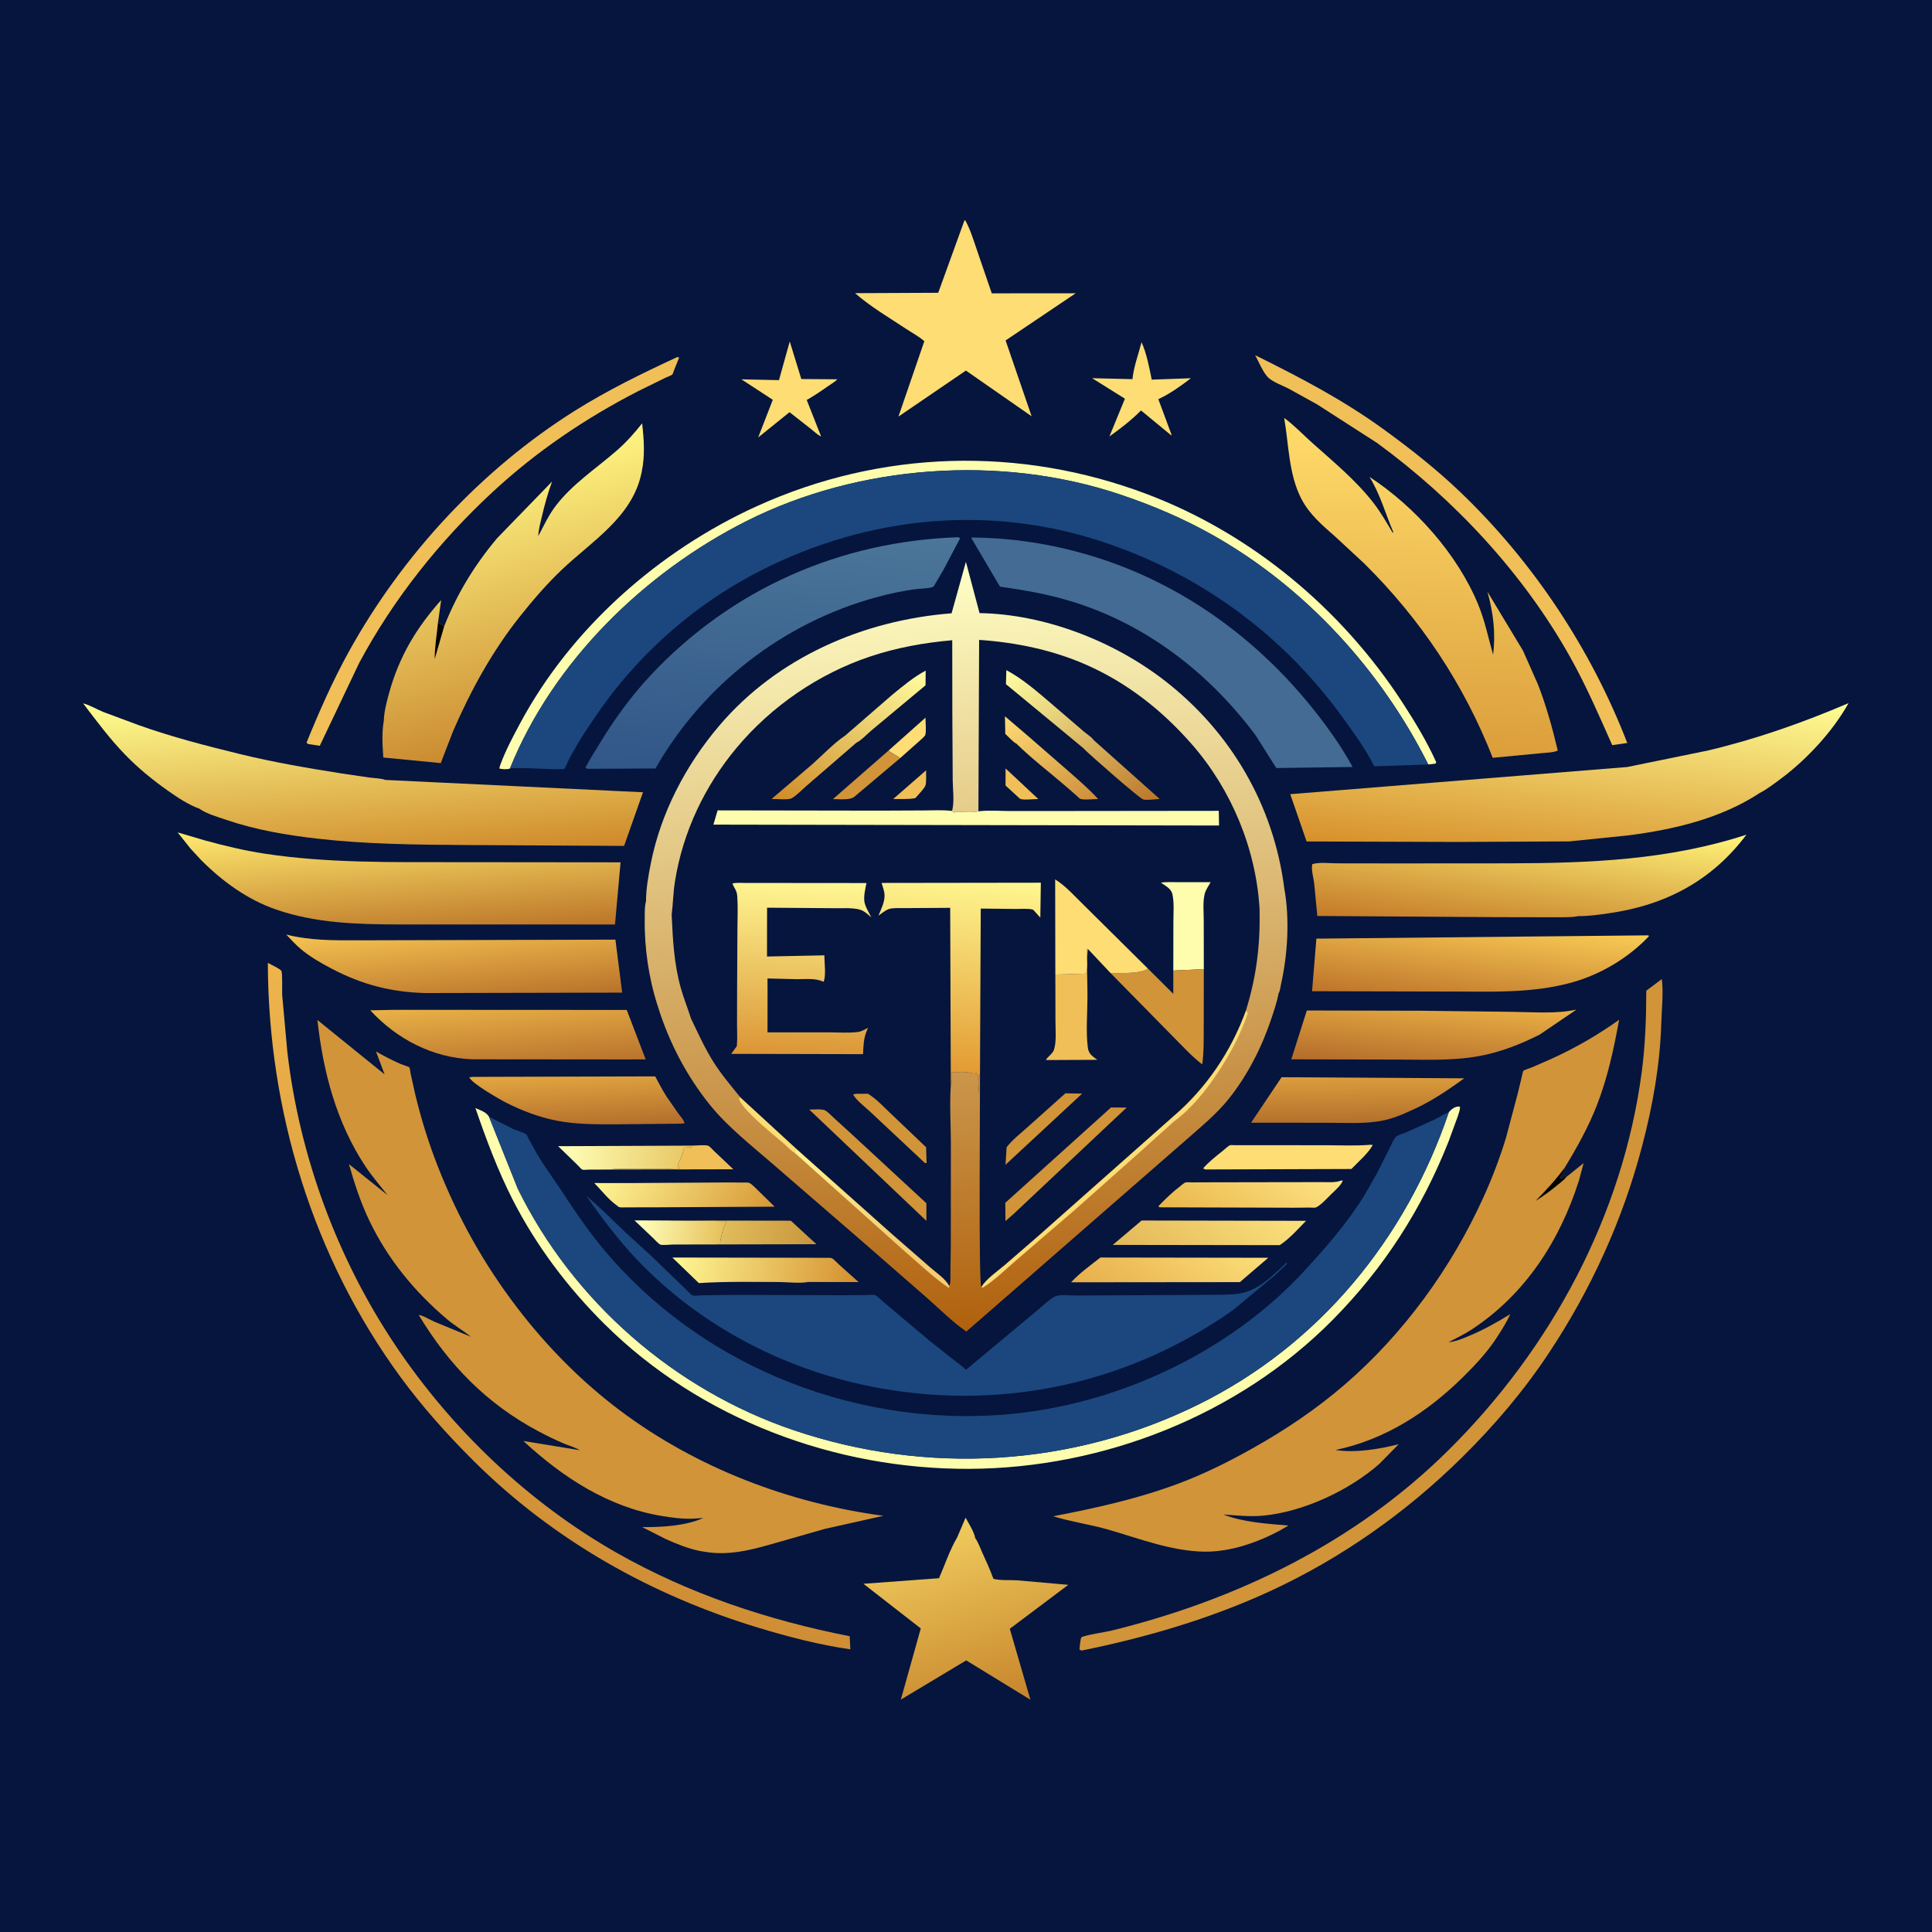 <svg version="1.1" xmlns="http://www.w3.org/2000/svg" style="display: block;" viewBox="0 0 2048 2048" width="1024" height="1024">
<defs>
	<linearGradient id="Gradient1" gradientUnits="userSpaceOnUse" x1="766.777" y1="1309.23" x2="678.46" y2="1300.4">
		<stop class="stop0" offset="0" stop-opacity="1" stop-color="rgb(230,192,89)"/>
		<stop class="stop1" offset="1" stop-opacity="1" stop-color="rgb(255,255,186)"/>
	</linearGradient>
	<linearGradient id="Gradient2" gradientUnits="userSpaceOnUse" x1="858.32" y1="1319.88" x2="766.543" y2="1298.22">
		<stop class="stop0" offset="0" stop-opacity="1" stop-color="rgb(202,151,63)"/>
		<stop class="stop1" offset="1" stop-opacity="1" stop-color="rgb(225,189,91)"/>
	</linearGradient>
	<linearGradient id="Gradient3" gradientUnits="userSpaceOnUse" x1="721.769" y1="1233.12" x2="597.019" y2="1216.86">
		<stop class="stop0" offset="0" stop-opacity="1" stop-color="rgb(233,202,103)"/>
		<stop class="stop1" offset="1" stop-opacity="1" stop-color="rgb(255,255,184)"/>
	</linearGradient>
	<linearGradient id="Gradient4" gradientUnits="userSpaceOnUse" x1="804.113" y1="1307.05" x2="645.471" y2="1225.76">
		<stop class="stop0" offset="0" stop-opacity="1" stop-color="rgb(216,152,54)"/>
		<stop class="stop1" offset="1" stop-opacity="1" stop-color="rgb(255,246,149)"/>
	</linearGradient>
	<linearGradient id="Gradient5" gradientUnits="userSpaceOnUse" x1="906.569" y1="1365.23" x2="715.127" y2="1327.31">
		<stop class="stop0" offset="0" stop-opacity="1" stop-color="rgb(213,144,48)"/>
		<stop class="stop1" offset="1" stop-opacity="1" stop-color="rgb(255,248,148)"/>
	</linearGradient>
	<linearGradient id="Gradient6" gradientUnits="userSpaceOnUse" x1="1290.85" y1="1316.23" x2="1357.92" y2="1215.62">
		<stop class="stop0" offset="0" stop-opacity="1" stop-color="rgb(233,184,77)"/>
		<stop class="stop1" offset="1" stop-opacity="1" stop-color="rgb(254,226,130)"/>
	</linearGradient>
	<linearGradient id="Gradient7" gradientUnits="userSpaceOnUse" x1="1236.77" y1="1360.38" x2="1326.31" y2="1253.52">
		<stop class="stop0" offset="0" stop-opacity="1" stop-color="rgb(228,185,90)"/>
		<stop class="stop1" offset="1" stop-opacity="1" stop-color="rgb(250,224,124)"/>
	</linearGradient>
	<linearGradient id="Gradient8" gradientUnits="userSpaceOnUse" x1="1202.95" y1="1399.45" x2="1275.05" y2="1292.55">
		<stop class="stop0" offset="0" stop-opacity="1" stop-color="rgb(231,175,76)"/>
		<stop class="stop1" offset="1" stop-opacity="1" stop-color="rgb(251,221,120)"/>
	</linearGradient>
	<linearGradient id="Gradient9" gradientUnits="userSpaceOnUse" x1="1437.64" y1="1188" x2="1437.34" y2="1142.48">
		<stop class="stop0" offset="0" stop-opacity="1" stop-color="rgb(181,114,45)"/>
		<stop class="stop1" offset="1" stop-opacity="1" stop-color="rgb(218,156,60)"/>
	</linearGradient>
	<linearGradient id="Gradient10" gradientUnits="userSpaceOnUse" x1="613.493" y1="1194.65" x2="610.512" y2="1137.45">
		<stop class="stop0" offset="0" stop-opacity="1" stop-color="rgb(180,111,44)"/>
		<stop class="stop1" offset="1" stop-opacity="1" stop-color="rgb(226,166,64)"/>
	</linearGradient>
	<linearGradient id="Gradient11" gradientUnits="userSpaceOnUse" x1="1512.88" y1="1133.93" x2="1520.12" y2="1060.07">
		<stop class="stop0" offset="0" stop-opacity="1" stop-color="rgb(182,110,44)"/>
		<stop class="stop1" offset="1" stop-opacity="1" stop-color="rgb(232,174,67)"/>
	</linearGradient>
	<linearGradient id="Gradient12" gradientUnits="userSpaceOnUse" x1="541.462" y1="1131.61" x2="535.538" y2="1060.39">
		<stop class="stop0" offset="0" stop-opacity="1" stop-color="rgb(187,117,46)"/>
		<stop class="stop1" offset="1" stop-opacity="1" stop-color="rgb(232,177,70)"/>
	</linearGradient>
	<linearGradient id="Gradient13" gradientUnits="userSpaceOnUse" x1="515.872" y1="1636.24" x2="666.245" y2="1138.99">
		<stop class="stop0" offset="0" stop-opacity="1" stop-color="rgb(207,142,53)"/>
		<stop class="stop1" offset="1" stop-opacity="1" stop-color="rgb(238,180,76)"/>
	</linearGradient>
	<linearGradient id="Gradient14" gradientUnits="userSpaceOnUse" x1="1061.33" y1="1808.8" x2="1004.06" y2="1615.61">
		<stop class="stop0" offset="0" stop-opacity="1" stop-color="rgb(199,133,44)"/>
		<stop class="stop1" offset="1" stop-opacity="1" stop-color="rgb(240,204,94)"/>
	</linearGradient>
	<linearGradient id="Gradient15" gradientUnits="userSpaceOnUse" x1="487.661" y1="1065.42" x2="479.702" y2="978.545">
		<stop class="stop0" offset="0" stop-opacity="1" stop-color="rgb(187,116,43)"/>
		<stop class="stop1" offset="1" stop-opacity="1" stop-color="rgb(243,193,80)"/>
	</linearGradient>
	<linearGradient id="Gradient16" gradientUnits="userSpaceOnUse" x1="1560.18" y1="1069.15" x2="1572.4" y2="972.544">
		<stop class="stop0" offset="0" stop-opacity="1" stop-color="rgb(191,118,43)"/>
		<stop class="stop1" offset="1" stop-opacity="1" stop-color="rgb(248,201,84)"/>
	</linearGradient>
	<linearGradient id="Gradient17" gradientUnits="userSpaceOnUse" x1="1606.58" y1="997.938" x2="1625.47" y2="856.202">
		<stop class="stop0" offset="0" stop-opacity="1" stop-color="rgb(197,122,39)"/>
		<stop class="stop1" offset="1" stop-opacity="1" stop-color="rgb(255,245,121)"/>
	</linearGradient>
	<linearGradient id="Gradient18" gradientUnits="userSpaceOnUse" x1="806.358" y1="828.479" x2="830.81" y2="554.643">
		<stop class="stop0" offset="0" stop-opacity="1" stop-color="rgb(49,86,136)"/>
		<stop class="stop1" offset="1" stop-opacity="1" stop-color="rgb(75,118,153)"/>
	</linearGradient>
	<linearGradient id="Gradient19" gradientUnits="userSpaceOnUse" x1="430.227" y1="995.466" x2="420.502" y2="865.656">
		<stop class="stop0" offset="0" stop-opacity="1" stop-color="rgb(189,118,40)"/>
		<stop class="stop1" offset="1" stop-opacity="1" stop-color="rgb(255,234,111)"/>
	</linearGradient>
	<linearGradient id="Gradient20" gradientUnits="userSpaceOnUse" x1="1500.3" y1="798.31" x2="1511.41" y2="452.737">
		<stop class="stop0" offset="0" stop-opacity="1" stop-color="rgb(219,158,59)"/>
		<stop class="stop1" offset="1" stop-opacity="1" stop-color="rgb(255,219,106)"/>
	</linearGradient>
	<linearGradient id="Gradient21" gradientUnits="userSpaceOnUse" x1="584.551" y1="775.064" x2="507.481" y2="497.651">
		<stop class="stop0" offset="0" stop-opacity="1" stop-color="rgb(203,139,49)"/>
		<stop class="stop1" offset="1" stop-opacity="1" stop-color="rgb(255,245,130)"/>
	</linearGradient>
	<linearGradient id="Gradient22" gradientUnits="userSpaceOnUse" x1="1648.26" y1="920.801" x2="1671.7" y2="713.704">
		<stop class="stop0" offset="0" stop-opacity="1" stop-color="rgb(215,144,43)"/>
		<stop class="stop1" offset="1" stop-opacity="1" stop-color="rgb(255,253,149)"/>
	</linearGradient>
	<linearGradient id="Gradient23" gradientUnits="userSpaceOnUse" x1="394.723" y1="916.974" x2="379.474" y2="724.113">
		<stop class="stop0" offset="0" stop-opacity="1" stop-color="rgb(207,137,42)"/>
		<stop class="stop1" offset="1" stop-opacity="1" stop-color="rgb(255,255,145)"/>
	</linearGradient>
	<linearGradient id="Gradient24" gradientUnits="userSpaceOnUse" x1="1053.63" y1="1407.98" x2="996.666" y2="598.854">
		<stop class="stop0" offset="0" stop-opacity="1" stop-color="rgb(176,97,13)"/>
		<stop class="stop1" offset="1" stop-opacity="1" stop-color="rgb(255,255,198)"/>
	</linearGradient>
	<linearGradient id="Gradient25" gradientUnits="userSpaceOnUse" x1="919.288" y1="1265.78" x2="890.712" y2="1284.22">
		<stop class="stop0" offset="0" stop-opacity="1" stop-color="rgb(243,205,115)"/>
		<stop class="stop1" offset="1" stop-opacity="1" stop-color="rgb(255,239,141)"/>
	</linearGradient>
	<linearGradient id="Gradient26" gradientUnits="userSpaceOnUse" x1="1141.15" y1="858.137" x2="1079.46" y2="752.166">
		<stop class="stop0" offset="0" stop-opacity="1" stop-color="rgb(205,143,60)"/>
		<stop class="stop1" offset="1" stop-opacity="1" stop-color="rgb(255,219,115)"/>
	</linearGradient>
	<linearGradient id="Gradient27" gradientUnits="userSpaceOnUse" x1="853.285" y1="865.845" x2="952.219" y2="694.92">
		<stop class="stop0" offset="0" stop-opacity="1" stop-color="rgb(208,139,40)"/>
		<stop class="stop1" offset="1" stop-opacity="1" stop-color="rgb(255,254,161)"/>
	</linearGradient>
	<linearGradient id="Gradient28" gradientUnits="userSpaceOnUse" x1="1202.01" y1="863.549" x2="1085.68" y2="697.885">
		<stop class="stop0" offset="0" stop-opacity="1" stop-color="rgb(187,119,41)"/>
		<stop class="stop1" offset="1" stop-opacity="1" stop-color="rgb(255,255,165)"/>
	</linearGradient>
	<linearGradient id="Gradient29" gradientUnits="userSpaceOnUse" x1="1004.58" y1="1135.66" x2="1020.53" y2="930.81">
		<stop class="stop0" offset="0" stop-opacity="1" stop-color="rgb(227,155,51)"/>
		<stop class="stop1" offset="1" stop-opacity="1" stop-color="rgb(255,246,143)"/>
	</linearGradient>
	<linearGradient id="Gradient30" gradientUnits="userSpaceOnUse" x1="842.945" y1="1117.57" x2="850.289" y2="934.524">
		<stop class="stop0" offset="0" stop-opacity="1" stop-color="rgb(220,150,54)"/>
		<stop class="stop1" offset="1" stop-opacity="1" stop-color="rgb(255,247,147)"/>
	</linearGradient>
</defs>
<path transform="translate(0,0)" fill="rgb(5,21,61)" d="M -0 -0 L 2048 0 L 2048 2048 L -0 2048 L -0 -0 z"/>
<path transform="translate(0,0)" fill="rgb(240,191,88)" d="M 732.996 1214.42 C 737.113 1214.46 747.533 1213.26 750.92 1214.61 C 752.366 1215.18 755.563 1218.85 756.85 1220.03 L 777.362 1239.49 L 646.48 1239.77 C 653.315 1238.58 661.282 1239.04 668.252 1238.97 C 685.891 1238.78 704.117 1239.7 721.669 1238.25 L 719.5 1238 L 718.589 1234.63 C 720.313 1230.68 722.401 1226.44 723.679 1222.35 C 724.331 1220.26 724.32 1218.48 725.512 1216.52 L 733.503 1215.94 L 732.996 1214.42 z"/>
<path transform="translate(0,0)" fill="url(#Gradient1)" d="M 763.348 1319.15 L 713.567 1319.25 C 710.623 1319.27 702.235 1320.24 699.967 1319.34 C 698.129 1318.62 693.995 1314 692.431 1312.52 L 672.59 1293.65 L 710.597 1293.8 L 711.843 1293.9 L 770.266 1294.47 C 768.351 1298.65 766.465 1302.51 765.448 1307 C 764.528 1311.07 763.279 1314.93 763.348 1319.15 z"/>
<path transform="translate(0,0)" fill="url(#Gradient2)" d="M 710.597 1293.8 L 838.302 1293.99 L 865.435 1318.92 L 763.348 1319.15 C 763.279 1314.93 764.528 1311.07 765.448 1307 C 766.465 1302.51 768.351 1298.65 770.266 1294.47 L 711.843 1293.9 L 710.597 1293.8 z"/>
<path transform="translate(0,0)" fill="url(#Gradient3)" d="M 646.48 1239.77 L 623.79 1239.86 C 622.373 1239.86 618.686 1240.33 617.437 1239.88 C 616.132 1239.42 612.962 1235.68 611.776 1234.53 L 591.656 1215.01 L 732.996 1214.42 L 733.503 1215.94 L 725.512 1216.52 C 724.32 1218.48 724.331 1220.26 723.679 1222.35 C 722.401 1226.44 720.313 1230.68 718.589 1234.63 L 719.5 1238 L 721.669 1238.25 C 704.117 1239.7 685.891 1238.78 668.252 1238.97 C 661.282 1239.04 653.315 1238.58 646.48 1239.77 z"/>
<path transform="translate(0,0)" fill="rgb(253,221,116)" d="M 1210.09 362.736 C 1215.56 374.909 1218.22 389.378 1220.87 402.433 L 1262.42 400.938 C 1252.26 408.789 1240.59 417.057 1229.02 422.619 L 1227.89 423.145 L 1242.04 461.258 L 1241.35 461.329 L 1209.51 435.103 C 1199.51 445.265 1187.65 454.405 1176.03 462.667 L 1192.45 422.629 L 1157.68 400.895 L 1200.45 401.931 C 1201.74 388.879 1206.8 375.462 1210.09 362.736 z"/>
<path transform="translate(0,0)" fill="rgb(253,221,116)" d="M 837.159 361.969 L 849.429 401.8 L 887.584 402.067 C 885.059 404.891 880.911 407.123 877.797 409.314 C 870.347 414.555 863.121 419.498 855.173 423.988 L 870.396 462.658 C 866.867 461.225 862.847 457.233 859.75 454.824 L 836.941 436.931 L 803.706 463.718 L 819.182 423.797 L 785.932 402.116 L 825.741 402.966 L 837.159 361.969 z"/>
<path transform="translate(0,0)" fill="rgb(253,221,116)" d="M 1452.58 1213.5 L 1455.22 1213.69 C 1450.64 1222.33 1439.42 1232.03 1432.52 1239.19 L 1277.5 1239.68 L 1275.37 1238.5 C 1281.25 1231.73 1288.83 1225.8 1295.85 1220.21 C 1298.03 1218.48 1301.44 1215.07 1303.91 1213.97 C 1304.55 1213.69 1307.9 1213.97 1308.64 1213.96 L 1325.77 1213.94 L 1406.09 1213.99 C 1421.03 1214.01 1436.42 1214.76 1451.3 1213.61 L 1452.58 1213.5 z"/>
<path transform="translate(0,0)" fill="url(#Gradient4)" d="M 665.629 1254.11 L 770.637 1253.45 L 788.157 1253.57 C 789.643 1253.59 793.167 1253.32 794.364 1253.97 C 797.979 1255.93 802.091 1260.57 805.151 1263.49 L 821.163 1279.13 L 690.706 1279.83 L 664.82 1279.84 C 662.634 1279.83 657.938 1280.23 656.069 1279.49 C 655.286 1279.17 654.724 1278.47 654.052 1277.96 C 645.543 1272.22 637.245 1261.47 629.974 1254.05 L 665.629 1254.11 z"/>
<path transform="translate(0,0)" fill="url(#Gradient5)" d="M 856.698 1358.95 C 847.482 1360.68 834.807 1359.02 825.277 1358.99 C 797.173 1358.92 768.876 1358.29 740.821 1360.15 L 712.736 1333.04 L 857.393 1333.28 L 875.369 1333.36 C 877.139 1333.37 880.301 1333.09 881.852 1333.82 C 884.03 1334.85 887.218 1338.56 889.114 1340.23 L 910.13 1359.04 L 856.698 1358.95 z"/>
<path transform="translate(0,0)" fill="url(#Gradient6)" d="M 1421.35 1251.5 L 1423.4 1251.35 C 1422.44 1255.72 1414.38 1262.74 1411.05 1266 C 1407.16 1269.81 1399.72 1278 1394.84 1279.98 C 1393.78 1280.41 1389.84 1280.05 1388.54 1280.06 L 1371.95 1280.23 L 1231.5 1279.81 L 1228.64 1279.65 L 1228.11 1278.5 C 1235.39 1270.86 1242.81 1263.73 1251.22 1257.3 C 1252.46 1256.36 1255.24 1253.83 1256.56 1253.48 C 1258.37 1253 1261.84 1253.39 1263.8 1253.36 L 1283.85 1253.29 L 1369.44 1253.14 L 1403.07 1253.11 C 1409.04 1253.08 1415.76 1253.78 1421.35 1251.5 z"/>
<path transform="translate(0,0)" fill="url(#Gradient7)" d="M 1210.17 1293.79 L 1384.48 1294.13 C 1375.79 1302.95 1366.95 1313.15 1356.55 1319.92 L 1179.58 1319.65 L 1210.17 1293.79 z"/>
<path transform="translate(0,0)" fill="url(#Gradient8)" d="M 1166.47 1333.02 L 1344.41 1333.29 L 1314.31 1359.11 L 1135.4 1359.29 C 1144.34 1349.56 1156.12 1341.23 1166.47 1333.02 z"/>
<path transform="translate(0,0)" fill="url(#Gradient9)" d="M 1358.53 1141.89 L 1552.16 1143.07 C 1536.91 1154.08 1521.73 1164.46 1504.88 1172.95 C 1493.01 1178.61 1480.13 1184.73 1467.21 1187.56 C 1447.96 1191.78 1426.09 1190.1 1406.43 1190.17 L 1326.16 1190.14 L 1358.53 1141.89 z"/>
<path transform="translate(0,0)" fill="rgb(240,191,88)" d="M 717.936 378.5 L 719.924 379.047 L 714.368 392.814 C 714.06 393.595 713.301 396.299 712.764 396.884 C 711.685 398.059 706.974 399.677 705.397 400.439 L 676.781 414.49 C 620.544 443.337 568.594 478.563 522.174 521.559 C 465.855 573.723 417.103 634.941 380.786 702.668 L 338.957 790.607 L 329.5 789.092 L 326.151 788.607 L 325.024 787 C 338.46 754.075 352.856 721.296 370.119 690.179 C 426.779 588.051 510.336 497.662 609.315 435.447 C 644.205 413.516 680.629 395.826 717.936 378.5 z"/>
<path transform="translate(0,0)" fill="url(#Gradient10)" d="M 501.412 1141.54 L 694.528 1141.01 C 698.4 1148.25 702.225 1155.56 706.631 1162.5 L 719.443 1180.9 C 721.662 1183.9 724.812 1187.02 725.701 1190.67 L 721.25 1191.16 L 653.901 1191.82 C 632.362 1191.85 610.717 1192.08 589.489 1187.85 C 571.487 1184.26 553.279 1177.36 536.938 1169.1 C 529.489 1165.33 499.563 1148.17 497.5 1141.95 L 501.412 1141.54 z"/>
<path transform="translate(0,0)" fill="rgb(240,191,88)" d="M 1459.81 469.588 L 1396.29 428.73 L 1366.05 412.003 C 1359.8 408.769 1349.56 405.109 1344.53 400.38 C 1338.99 395.163 1334.32 383.38 1330.55 376.541 C 1378.53 400.273 1423.85 423.95 1467.31 455.526 C 1495.52 476.064 1522.79 497.526 1548.03 521.675 C 1625.14 595.441 1686.58 688.11 1724.98 787.597 L 1709.02 789.877 C 1695.06 758.408 1681.38 726.836 1664.55 696.75 C 1614.79 607.786 1541.78 529.552 1459.81 469.588 z"/>
<path transform="translate(0,0)" fill="rgb(254,253,174)" d="M 540.534 814.665 C 537.454 815.825 532.545 815.435 529.368 814.693 C 529.583 813.217 529.925 811.912 530.438 810.508 C 535.887 795.621 543.727 780.971 551.207 767 C 605.362 665.843 698.484 583.688 802.474 536.5 C 933.93 476.848 1081.15 472.786 1215.97 523.848 C 1326.94 565.878 1422.26 645.587 1486.74 744.846 C 1499.92 765.136 1512.53 785.949 1522.5 808.022 L 1521.65 809.5 L 1514.03 810.38 C 1463.93 710.5 1384.4 623.387 1287 568.009 C 1255.18 549.919 1221.69 535.697 1187 524.066 C 1060.38 481.608 910.185 492.421 791.098 552.485 C 682.985 607.014 586.237 701.468 540.534 814.665 z"/>
<path transform="translate(0,0)" fill="url(#Gradient11)" d="M 1385.3 1071.17 L 1505.99 1071.42 L 1603.4 1072.6 C 1625.73 1072.82 1649.34 1074.99 1671.18 1070.19 L 1632.26 1096.64 C 1611.55 1107.19 1589.49 1115.74 1566.5 1119.75 C 1538.16 1124.7 1508.55 1123.22 1479.88 1123.18 L 1368.8 1122.96 L 1385.3 1071.17 z"/>
<path transform="translate(0,0)" fill="url(#Gradient12)" d="M 418.559 1070.46 L 664.378 1070.59 L 684.446 1122.99 L 662.25 1123.06 L 500.357 1122.91 C 458.608 1121.32 420.496 1101.43 392.49 1070.98 L 418.559 1070.46 z"/>
<path transform="translate(0,0)" fill="rgb(254,253,174)" d="M 1535.77 1179.1 L 1536.39 1178.36 C 1538.63 1175.8 1541.52 1173.58 1545 1173.06 C 1546.37 1172.86 1546.53 1172.96 1547.7 1173.17 C 1547.72 1176.78 1546.28 1180.3 1545.2 1183.7 L 1535.5 1210.13 C 1507.08 1281.84 1466.94 1344.33 1412.66 1399.16 C 1312.5 1500.35 1169.58 1556.34 1027.81 1557.04 C 885.308 1557.74 742.363 1504.43 640.747 1403.52 C 601.856 1364.9 568.579 1320.82 543.588 1271.96 C 527.679 1240.85 515.309 1207.53 503.942 1174.56 C 509.152 1176.91 515.513 1178.79 518.413 1183.88 L 548.729 1259.76 C 607.38 1379.54 715.05 1473.3 841.317 1516.05 C 982.591 1563.88 1136.86 1554.89 1270.72 1488.65 C 1398.34 1425.49 1490.37 1313.19 1535.77 1179.1 z"/>
<path transform="translate(0,0)" fill="url(#Gradient13)" d="M 283.923 1020.66 C 287.421 1022.72 295.836 1026.29 298.228 1029.09 C 299.555 1030.65 298.967 1051.27 299.112 1054.5 L 304.612 1115.37 C 317.527 1225.64 357.315 1333.77 419.084 1426.05 C 478.896 1515.4 560.509 1593.16 654.19 1646.31 C 730.822 1689.79 814.518 1717.53 900.727 1734.48 L 901.385 1748.37 C 868.773 1743.67 836.295 1735.26 804.795 1725.74 C 690.69 1691.26 586.743 1632.85 502.015 1548.58 C 474.303 1521.01 447.68 1491.3 424.569 1459.74 C 331.57 1332.73 284.349 1177.54 283.923 1020.66 z"/>
<path transform="translate(0,0)" fill="rgb(209,148,57)" d="M 1761.59 1037.83 C 1763.41 1052.39 1761.5 1069.26 1761.06 1084 C 1759.73 1128.49 1751.98 1172.07 1740.68 1215.05 C 1720.05 1293.57 1686.63 1366.75 1641.82 1434.34 C 1615.28 1474.38 1584.24 1510.87 1550.11 1544.6 C 1490.7 1603.3 1421.74 1651.99 1345.77 1686.95 C 1282.48 1716.08 1214.66 1735.87 1146.5 1749.68 L 1144.24 1748.5 C 1144.61 1746.17 1145.17 1737.24 1146.27 1735.79 C 1147.88 1733.66 1172.77 1729.85 1177.38 1728.72 C 1311.3 1695.97 1437.18 1634.77 1535.69 1537 C 1644.19 1429.32 1720.24 1288.6 1740.35 1136.09 C 1744.09 1107.69 1745.06 1078.8 1745.16 1050.19 L 1761.59 1037.83 z"/>
<path transform="translate(0,0)" fill="url(#Gradient14)" d="M 1014.61 1629.77 L 1023.59 1608.77 C 1026.67 1614.71 1032.72 1623.85 1033.71 1630.3 C 1036.81 1634.56 1038.83 1640.45 1041.03 1645.3 C 1045.27 1654.64 1049.57 1663.97 1053.07 1673.62 C 1060.5 1675.57 1070.51 1674.7 1078.31 1675.22 L 1132.44 1679.99 L 1070.43 1726.59 L 1092.27 1801.77 L 1024.25 1760.09 L 954.928 1801.68 L 976.061 1726.23 L 915.287 1678.88 L 995.397 1672.98 C 1001.57 1658.86 1006.8 1642.99 1014.61 1629.77 z"/>
<path transform="translate(0,0)" fill="rgb(253,221,116)" d="M 1022.41 233.5 L 1023.33 233.759 C 1029.02 244.007 1032.49 256.275 1036.35 267.316 L 1051.33 310.958 L 1140.28 310.882 L 1065.98 360.882 L 1093.57 441.278 L 1023.9 392.823 L 952.383 441.596 L 979.832 361.664 C 974.374 356.832 967.109 352.98 961 348.933 C 942.948 336.973 922.624 325.065 906.433 310.768 L 994.551 310.37 L 1022.41 233.5 z"/>
<path transform="translate(0,0)" fill="url(#Gradient15)" d="M 303.438 990.651 C 328.408 997.026 353.645 996.851 379.206 996.771 L 444.179 996.601 L 652.364 996.06 L 659.518 1052.23 L 450.938 1052.68 C 414.681 1051.76 383.99 1043.8 351.75 1026.92 C 340.359 1020.96 328.501 1014.18 318.65 1005.86 C 313.223 1001.28 308.334 995.793 303.438 990.651 z"/>
<path transform="translate(0,0)" fill="url(#Gradient16)" d="M 1747.4 991.5 L 1747.9 992.532 L 1743.58 996.859 C 1722.59 1017.42 1695.82 1032.96 1667.58 1041.08 C 1623.05 1053.88 1575.37 1050.83 1529.48 1051.07 L 1390.83 1050.75 L 1395.43 994.996 L 1747.4 991.5 z"/>
<path transform="translate(0,0)" fill="url(#Gradient17)" d="M 1391.05 916.042 C 1398.46 913.688 1409.98 915.169 1417.84 915.178 L 1477.97 915.261 L 1599.75 915.176 C 1685.43 914.956 1769.02 911.672 1851.27 884.808 C 1814.79 933.53 1765.7 959.409 1706 968.04 C 1695.29 969.588 1684 971.31 1673.16 971.074 C 1665.72 972.779 1656.91 972.19 1649.28 972.353 L 1587.25 972.232 L 1396.4 970.975 L 1393.12 936.547 C 1392.36 930.416 1389.77 921.919 1391.05 916.042 z"/>
<path transform="translate(0,0)" fill="url(#Gradient18)" d="M 1015.92 569.5 L 1017.83 570.5 L 999.617 604.918 L 992.182 617.464 C 991.633 618.352 990.259 621.225 989.471 621.802 C 986.765 623.784 976.271 623.878 972.474 624.334 C 957.45 626.139 942.771 629.328 928.188 633.334 C 829.957 660.319 745.224 726.25 694.808 814.642 L 622.5 814.967 C 621.797 814.654 621.161 814.21 620.5 813.815 C 624.83 805.247 630.258 797.086 635.226 788.864 C 650.895 762.935 668.876 738.06 689.618 715.913 C 775.545 624.167 890.717 573.549 1015.92 569.5 z"/>
<path transform="translate(0,0)" fill="rgb(67,107,148)" d="M 1029.33 569.808 C 1071.63 569.967 1113.34 576.402 1153.91 588.321 C 1245.37 615.196 1325.16 670.776 1385.78 743.97 C 1403.67 765.575 1420.34 788.388 1433.83 813.024 L 1352.97 814.161 L 1331.01 779.473 C 1282.01 713.76 1215.93 662.352 1137.12 637.899 C 1111.82 630.045 1086.18 625.576 1059.99 621.873 L 1029.33 569.808 z"/>
<path transform="translate(0,0)" fill="url(#Gradient19)" d="M 201.721 899.239 L 188.261 882.357 L 217.313 890.917 C 238.343 896.693 259.422 901.724 281 904.996 C 347.924 915.142 416.842 913.841 484.35 913.93 L 657.82 914.104 L 651.917 980.014 L 496.911 979.998 L 421.491 979.958 C 378.054 979.867 334.294 978.508 292.803 964.202 C 262.305 953.685 235.804 934.366 213.193 911.7 L 201.715 899.274 L 201.721 899.239 z"/>
<path transform="translate(0,0)" fill="url(#Gradient20)" d="M 1361.3 443.022 C 1372.02 450.927 1381.81 461.255 1391.77 470.145 C 1413.81 489.811 1437.04 508.94 1455.31 532.285 C 1463.27 542.454 1469.8 553.717 1476.33 564.833 L 1476.93 564 C 1468.53 544.319 1463.08 523.876 1451.69 505.49 C 1499.88 537.051 1545.2 587.619 1567.05 641.071 C 1574.11 658.331 1577.66 676.117 1582.73 693.95 C 1585.65 671.022 1582.89 649.358 1576.76 627.279 L 1614.39 689.637 L 1630.32 725.554 C 1639.15 748.352 1645.64 771.775 1651.28 795.538 C 1647.17 797.846 1639.08 797.82 1634.28 798.367 L 1582.36 803.299 C 1551.69 725.138 1505.88 656.414 1446.22 597.415 L 1415.73 569.119 C 1401.95 556.963 1388.2 545.518 1379.57 528.918 C 1365.97 502.756 1366.23 471.589 1361.3 443.022 z"/>
<path transform="translate(0,0)" fill="url(#Gradient21)" d="M 470.854 663.89 C 484.622 629.125 503.081 598.906 527.113 570.357 L 585.255 510.426 C 580.765 522.571 577.366 534.931 574.42 547.535 C 572.863 554.199 570.79 561.393 570.622 568.255 C 576.572 557.145 581.315 546.403 589.042 536.269 C 606.678 513.14 631.643 496.839 653.398 477.955 C 663.606 469.094 672.324 459.368 680.678 448.772 C 682.633 465.867 683.86 483.018 680.272 500 L 679.903 501.807 C 670.096 548.247 627.428 573.58 595.388 604.073 C 579.42 619.269 564.786 636.302 551.067 653.541 C 521.837 690.27 499.051 731.848 480.403 774.786 L 467.219 808.927 L 406.313 802.995 C 405.449 789.942 404.612 776.846 406.879 763.871 C 407.141 754.232 409.975 743.615 412.533 734.362 C 423.106 696.111 441.29 665.606 467.656 636.115 L 464.308 659.908 L 469.163 662.62 C 470.269 663.2 469.791 662.897 470.854 663.89 z"/>
<path transform="translate(0,0)" fill="rgb(0,1,3)" d="M 464.308 659.908 L 469.163 662.62 C 470.269 663.2 469.791 662.897 470.854 663.89 L 460.833 698.553 C 460.684 685.866 463.11 672.567 464.308 659.908 z"/>
<path transform="translate(0,0)" fill="url(#Gradient22)" d="M 1724.92 813.07 L 1811.25 795.405 C 1862.55 783.166 1911.09 766.044 1959.55 745.35 C 1942.83 775.334 1915.06 805.258 1887.6 825.623 C 1880.6 830.812 1873.1 836.599 1865.37 840.607 C 1824.16 867.66 1774.51 879.298 1726.23 885.521 L 1663.62 891.921 L 1545.23 892.509 L 1385.05 892.008 L 1367.71 841.866 L 1724.92 813.07 z"/>
<path transform="translate(0,0)" fill="url(#Gradient23)" d="M 211.762 857.408 C 199.951 853.246 188.153 845.36 178 838.202 C 162.047 826.956 146.523 814.29 132.925 800.289 C 116.489 783.364 102.341 764.325 88.09 745.575 C 95.108 747.384 102.414 751.807 109.211 754.616 L 146.784 768.601 C 181.816 781.132 218.078 790.475 254.19 799.304 C 289.249 807.876 325.038 814.045 360.676 819.662 L 391.167 824.193 C 396.776 824.934 403.325 824.954 408.67 826.772 L 681.593 839.837 L 661.556 896.711 L 492.103 895.763 C 440.214 895.419 388.806 894.919 337.151 889.092 C 304.056 885.358 270.847 879.721 239.271 868.895 C 230.883 866.02 219.22 862.69 211.964 857.679 L 211.762 857.408 z"/>
<path transform="translate(0,0)" fill="rgb(27,71,126)" d="M 621.555 1267.68 C 636.025 1279.83 649.613 1293.6 663.308 1306.63 L 690.031 1331.02 L 726.811 1366.48 C 728.331 1367.88 732.402 1372.55 734.121 1373.18 C 736.152 1373.93 741.775 1373.1 744.157 1373.07 L 780 1372.62 L 894.552 1373 L 918.622 1372.84 C 920.864 1372.82 925.266 1372.2 927.318 1372.76 C 929.415 1373.34 935.043 1378.92 936.973 1380.49 L 985.664 1421.51 L 1024.14 1451.9 L 1098.96 1389.5 C 1104.87 1384.76 1111.81 1377.67 1118.42 1374.24 C 1122.89 1371.91 1135.83 1373.37 1141.27 1373.3 L 1243.07 1372.8 L 1289.45 1372.5 C 1300.64 1372.3 1312.74 1372.74 1323.37 1368.71 C 1339.01 1362.77 1351.68 1349.76 1363.71 1338.49 L 1364.52 1339.5 L 1350.96 1352.28 L 1306.87 1388.88 C 1197.38 1465.94 1065.86 1495.08 934.084 1471.77 C 836.175 1454.45 744.081 1407.59 675.337 1335.4 C 655.469 1314.53 638.032 1291.27 621.555 1267.68 z"/>
<path transform="translate(0,0)" fill="rgb(27,71,126)" d="M 518.413 1183.88 L 543.691 1196.67 C 547.36 1198.36 555.164 1200.33 557.934 1202.63 C 558.75 1203.31 560.214 1206.81 560.804 1207.89 L 569.037 1222.89 C 577.089 1236.52 586.668 1249.28 595.372 1262.51 C 609.864 1284.54 624.654 1306.42 641.714 1326.58 C 690.605 1384.35 753.266 1429.79 822.797 1459.53 C 899.733 1492.42 984.136 1506.47 1067.57 1499.27 C 1183.98 1489.24 1302.8 1433.78 1382.24 1347.61 C 1405.35 1322.54 1428.28 1296.32 1446.23 1267.22 L 1459.87 1243.31 L 1473.57 1216 C 1475.1 1212.99 1477.33 1207.58 1479.61 1205.23 C 1481.68 1203.08 1487.84 1201.5 1490.75 1200.27 L 1520.32 1186.94 C 1525.26 1184.6 1529.71 1181.5 1534.78 1179.49 L 1535.77 1179.1 C 1490.37 1313.19 1398.34 1425.49 1270.72 1488.65 C 1136.86 1554.89 982.591 1563.88 841.317 1516.05 C 715.05 1473.3 607.38 1379.54 548.729 1259.76 L 518.413 1183.88 z"/>
<path transform="translate(0,0)" fill="rgb(209,148,57)" d="M 1660.29 1247.74 L 1678.69 1232.94 L 1673.61 1251.9 C 1653.22 1315.69 1616.45 1372.53 1559.61 1409.59 C 1551.97 1414.56 1543.6 1418.6 1535.51 1422.77 C 1543.08 1422.19 1550.56 1418.91 1557.5 1416.01 C 1572.93 1409.58 1586.77 1401.74 1600.98 1393.03 C 1597.14 1401.52 1591.85 1409.86 1586.77 1417.67 C 1576.76 1433.08 1563.95 1446.89 1550.89 1459.74 C 1512.76 1497.25 1468.43 1525.96 1415.69 1537.08 C 1436.83 1540.35 1462.1 1536.17 1482.7 1530.92 L 1462.18 1551.75 C 1430.39 1579.77 1382.03 1602.46 1339.5 1606.59 C 1324.75 1608.02 1311.37 1606.41 1296.77 1605.44 C 1317.58 1613.66 1343.66 1615.3 1365.82 1617.12 L 1356.46 1622.57 C 1332.46 1635.26 1304.46 1645.11 1277 1644.82 C 1242.67 1644.46 1207.88 1631.06 1175.23 1621.58 C 1155.89 1615.96 1135.57 1613.26 1116.46 1607.31 C 1161.88 1598.54 1205.84 1588.87 1249.31 1572.61 C 1276.59 1562.41 1302.39 1549.52 1327.77 1535.29 C 1362.3 1515.9 1394.8 1494.07 1424.88 1468.22 C 1487.64 1414.3 1538.5 1344.22 1572.62 1268.95 C 1581.94 1248.38 1589.89 1227.51 1596.47 1205.91 L 1608.92 1159 L 1613.19 1141.19 C 1613.58 1139.73 1614.13 1136.2 1614.86 1135.04 C 1615.22 1134.48 1622.66 1131.93 1623.7 1131.51 L 1644.56 1122.43 C 1669.91 1110.87 1693.69 1097.16 1716.35 1081 C 1710.7 1111.92 1704.12 1142.63 1692.62 1172 C 1683.59 1195.03 1671.49 1216.72 1658.65 1237.79 C 1658.41 1242.72 1656.41 1244.61 1653.49 1248.51 L 1655 1249.51 C 1656.74 1248.81 1657.47 1247.84 1658.75 1246.51 L 1660.01 1246.61 L 1660.29 1247.74 z"/>
<path transform="translate(0,0)" fill="rgb(0,1,3)" d="M 1658.65 1237.79 C 1658.41 1242.72 1656.41 1244.61 1653.49 1248.51 L 1655 1249.51 C 1656.74 1248.81 1657.47 1247.84 1658.75 1246.51 L 1660.01 1246.61 L 1660.29 1247.74 C 1657.95 1250.89 1654.25 1253.47 1651.25 1255.98 C 1643.73 1262.24 1636.03 1267.77 1627.78 1273.03 C 1638.91 1261.71 1649.21 1250.58 1658.65 1237.79 z"/>
<path transform="translate(0,0)" fill="rgb(27,71,126)" d="M 540.534 814.665 C 586.237 701.468 682.985 607.014 791.098 552.485 C 910.185 492.421 1060.38 481.608 1187 524.066 C 1221.69 535.697 1255.18 549.919 1287 568.009 C 1384.4 623.387 1463.93 710.5 1514.03 810.38 L 1456.76 812.296 C 1447.59 793.963 1435.2 777.018 1423.2 760.428 C 1359.69 672.631 1272.48 608.912 1169.76 574.646 C 1049.06 534.385 921.196 547.026 808.167 603.931 C 748.231 634.107 696.172 676.544 653.958 728.658 C 642.024 743.391 631.147 759.406 620.681 775.202 C 614.176 785.019 608.232 795.228 602.77 805.659 C 602.1 806.938 599.145 814.35 598.336 814.892 C 595.65 816.691 549.008 812.866 540.534 814.665 z"/>
<path transform="translate(0,0)" fill="rgb(209,148,57)" d="M 336.481 1081.24 L 407.674 1138.87 L 398.591 1114.64 C 406.979 1119.42 415.622 1123.92 424.474 1127.79 C 425.832 1128.38 433.39 1130.76 433.995 1131.53 C 434.524 1132.2 435.122 1137.32 435.347 1138.43 L 440.113 1159.81 C 446.182 1185.32 454.034 1210.59 463.553 1235.03 C 484.987 1290.04 512.756 1339.9 548.666 1386.79 C 579.781 1427.42 616.638 1464.78 657.622 1495.49 C 738.507 1556.08 836.518 1593.43 936.445 1606.82 L 874.261 1620.72 L 821.093 1635.89 C 798.162 1642.52 774.933 1648.79 750.83 1645.5 L 749 1645.23 L 742.127 1644.17 C 729.485 1641.62 717.478 1636.69 705.746 1631.48 L 680.694 1618.78 C 700.811 1618.99 726.911 1617.62 745.541 1609.11 L 734.235 1609.88 C 723.35 1610.26 712.223 1608.75 701.5 1606.99 C 644.816 1597.7 596.188 1565.87 554.789 1527.51 L 614.693 1537.27 C 609.398 1534.2 603.491 1532.62 597.866 1530.27 C 588.57 1526.37 579.585 1521.91 570.689 1517.19 C 515.961 1488.1 475.714 1446.81 443.847 1393.92 C 448.39 1394.4 455.831 1399.06 460.347 1401.01 L 499.357 1417.1 C 491.029 1410.47 481.83 1405.18 473.685 1398.27 C 439.535 1369.28 411.382 1335.14 391.838 1294.59 C 382.464 1275.14 375.752 1254.73 369.866 1234 L 410.718 1266.79 C 402.895 1256.74 394.711 1247.43 387.618 1236.78 C 356.689 1190.32 342.483 1136.15 336.481 1081.24 z"/>
<path transform="translate(0,0)" fill="url(#Gradient24)" d="M 684.8 955.322 C 684.817 942.244 687.222 928.869 689.719 916.055 C 700.27 861.908 726.957 810.946 762.546 769.14 C 824.157 696.766 915.219 657.394 1008.72 650.126 L 1023.9 595.558 L 1038.36 649.913 C 1107.3 651.059 1180.12 679.367 1234.33 721.274 C 1304.7 775.681 1350.29 853.721 1361.47 942.224 C 1367.21 973.776 1365.04 1011.71 1358.04 1042.72 C 1357.44 1045.39 1356.89 1050.68 1355.43 1052.88 C 1353.66 1062.11 1350.6 1071.02 1347.63 1079.93 C 1337.64 1109.94 1322.76 1139.27 1303.07 1164.15 C 1289.51 1181.29 1272.25 1195.07 1255.99 1209.51 L 1178.83 1276.8 L 1076.61 1365.98 L 1024.33 1411.51 C 1009.74 1401.4 996.836 1388.34 983.521 1376.61 L 915.248 1317.02 L 818.441 1233.27 C 796.121 1213.9 771.56 1194.68 752.897 1171.65 C 727.933 1140.84 709.105 1104.77 697.401 1066.95 C 687.786 1037.59 683.01 1005.21 683.435 974.325 C 683.517 968.384 683.159 960.983 684.8 955.322 z"/>
<path transform="translate(0,0)" fill="rgb(253,221,116)" d="M 784.403 1162.87 L 844.274 1217.87 L 841.879 1221.57 C 839.507 1220.84 833.782 1214.76 831.733 1213 C 820.214 1203.15 808.153 1193.52 797.411 1182.83 C 792.551 1177.99 787.041 1172.53 783.886 1166.39 C 783.211 1165.07 783.958 1164.21 784.403 1162.87 z"/>
<path transform="translate(0,0)" fill="url(#Gradient25)" d="M 844.274 1217.87 L 946.016 1308.51 L 986.488 1343.78 C 992.494 1349.02 1002.68 1355.86 1006.13 1363.04 L 1006.42 1364.43 L 1005.5 1365.08 C 989.169 1353.9 974.337 1339.58 959.3 1326.69 L 841.879 1221.57 L 844.274 1217.87 z"/>
<path transform="translate(0,0)" fill="rgb(253,221,116)" d="M 1320.72 1071.16 L 1322.73 1073.98 C 1314.72 1097.49 1304.36 1116.73 1290.68 1137.38 C 1278.02 1156.5 1262.85 1175.3 1244.2 1188.96 L 1209.71 1220.03 L 1139.02 1282.84 L 1077.68 1335.55 C 1066.04 1345.48 1054.96 1356.65 1042.01 1364.88 L 1040.15 1364.24 C 1045.81 1355.26 1056.96 1347.8 1065 1340.96 L 1102.15 1308.75 L 1243.58 1183.49 C 1278.78 1153.4 1304.91 1114.63 1320.72 1071.16 z"/>
<path transform="translate(0,0)" fill="rgb(5,21,61)" d="M 1037.16 860.039 L 1037.92 678.316 C 1076.44 680.908 1115.18 688.837 1150.7 704.363 C 1194.73 723.608 1232.04 753.069 1263.46 789.033 C 1305.49 837.136 1331.58 900.089 1335.22 963.955 C 1335.99 1001.39 1331.93 1035.42 1320.72 1071.16 C 1304.91 1114.63 1278.78 1153.4 1243.58 1183.49 L 1102.15 1308.75 L 1065 1340.96 C 1056.96 1347.8 1045.81 1355.26 1040.15 1364.24 C 1037.27 1359.55 1038.98 1164.17 1038.83 1138.39 L 1038.25 1140.29 C 1036.74 1145.66 1037.48 1153.27 1037.5 1158.91 C 1035.87 1152.71 1039.27 1141.79 1034.96 1137.43 L 1033.57 1137.8 C 1031.76 1138.2 1030.58 1137.78 1028.84 1137.28 C 1023.06 1135.63 1015.27 1136.64 1009.11 1136.47 C 1009.05 1140.98 1009.57 1146.39 1007.9 1150.6 C 1006.54 1170.4 1007.85 1190.95 1007.95 1210.85 L 1007.89 1319.77 L 1007.47 1350.72 C 1007.39 1354.49 1008.03 1359.86 1006.13 1363.04 C 1002.68 1355.86 992.494 1349.02 986.488 1343.78 L 946.016 1308.51 L 844.274 1217.87 L 784.403 1162.87 L 784.451 1162.79 C 774.672 1150.66 764.879 1139.26 756.5 1126.05 C 747.16 1111.32 740.115 1095.47 732.532 1079.82 C 729.07 1068.8 724.691 1058.25 721.599 1047.07 C 714.443 1021.21 713.211 996.188 711.998 969.599 C 713.475 957.864 713.613 946.075 715.494 934.312 C 723.884 881.854 746.993 833.131 781.038 792.459 C 817.883 748.442 867.889 714.178 922.291 695.959 C 950.7 686.445 979.648 681.337 1009.42 678.665 L 1009.52 757.57 L 1009.92 827.036 C 1009.97 836.285 1011.94 851.037 1009.15 859.642 L 1011.5 861.49 L 1013 860.49 C 1020.28 860.473 1030.25 861.744 1037.16 860.039 z"/>
<path transform="translate(0,0)" fill="rgb(240,191,88)" d="M 981.729 816.548 C 981.556 821.095 982.158 827.942 981.133 832.236 C 980.344 835.541 972.705 843.112 970.253 846.082 C 962.81 847.435 954.407 846.866 946.822 847.014 L 981.729 816.548 z"/>
<path transform="translate(0,0)" fill="rgb(240,191,88)" d="M 1065.95 814.566 L 1100.62 846.998 C 1096.14 846.978 1085.36 848.317 1081.6 846.914 C 1081.03 846.701 1078.61 844.317 1078.09 843.846 L 1065.91 832.709 L 1065.95 814.566 z"/>
<path transform="translate(0,0)" fill="rgb(253,221,116)" d="M 941.952 795.563 L 981.079 760.74 C 981.012 765.923 982.086 774.377 980.839 779.166 C 980.622 780.001 978.174 782.261 977.482 782.957 L 954.126 803.724 C 950.175 800.304 945.617 799.02 941.952 795.563 z"/>
<path transform="translate(0,0)" fill="rgb(209,148,57)" d="M 954.126 803.724 L 905.5 844.71 C 900.75 848.44 889.091 847.068 882.979 847.099 L 941.952 795.563 C 945.617 799.02 950.175 800.304 954.126 803.724 z"/>
<path transform="translate(0,0)" fill="rgb(209,148,57)" d="M 1129.36 1158.95 L 1147.13 1159.26 L 1075.58 1225.7 L 1065.9 1234.75 L 1067.04 1216.22 C 1072.63 1208.57 1081.86 1201.54 1088.89 1195.15 L 1129.36 1158.95 z"/>
<path transform="translate(0,0)" fill="rgb(209,148,57)" d="M 907.082 1159.5 L 920.023 1159.4 C 928.819 1164.63 936.629 1173.29 944.099 1180.27 L 981.732 1216.18 L 982.205 1232.94 L 980.5 1232.89 L 922.77 1178.81 C 917.115 1173.39 907.946 1166.76 904.316 1160.15 L 907.082 1159.5 z"/>
<path transform="translate(0,0)" fill="url(#Gradient26)" d="M 1077.43 788.262 C 1074.38 787.118 1068.32 780.321 1065.64 777.911 L 1065.28 759.296 L 1090.17 780.535 L 1131.81 816.777 C 1142.83 826.513 1154.21 836.14 1164.1 847.041 C 1159.65 846.987 1148.79 848.242 1145.1 846.811 C 1144.13 846.439 1141.69 843.836 1140.79 843.048 L 1129.61 833.329 C 1112.35 818.425 1093.67 804.269 1077.43 788.262 z"/>
<path transform="translate(0,0)" fill="rgb(209,148,57)" d="M 857.876 1176.21 C 861.458 1176.21 871.527 1175.37 874.522 1176.98 C 877.703 1178.69 881.264 1182.62 883.988 1185.08 L 901.979 1201.47 L 982.026 1275.5 L 981.999 1294.13 L 857.876 1176.21 z"/>
<path transform="translate(0,0)" fill="rgb(209,148,57)" d="M 1177.72 1173.97 L 1194.26 1174.09 L 1074.99 1286.36 L 1065.83 1294.39 L 1065.67 1275 L 1177.72 1173.97 z"/>
<path transform="translate(0,0)" fill="url(#Gradient27)" d="M 896.038 779.657 L 945.336 736.889 C 956.605 727.67 968.356 717.716 981.254 710.907 L 981.117 726.452 L 923.946 774.104 C 919.759 777.564 912.325 785.497 907.602 787.398 L 907.22 787.812 L 854.353 833.547 C 851.04 836.392 841.538 846.079 837.6 846.793 C 831.798 847.845 823.903 846.905 817.874 846.955 L 860.698 810.436 C 872.106 800.347 883.458 788.131 896.038 779.657 z"/>
<path transform="translate(0,0)" fill="url(#Gradient28)" d="M 1136.06 782.847 L 1066.33 725.238 L 1066.79 710.364 C 1083.89 719.598 1098.48 732.234 1113.19 744.792 L 1149.04 775.581 C 1151.58 777.744 1157.67 781.675 1159.15 784.36 L 1229.36 846.964 C 1224.79 847.094 1215.99 848.57 1211.87 847.46 C 1207.89 846.385 1155.11 800.084 1149 793.755 L 1148.86 793.499 L 1136.06 782.847 z"/>
<path transform="translate(0,0)" fill="rgb(254,253,174)" d="M 1243.75 1028.81 L 1243.84 976.934 C 1243.84 967.549 1244.83 956.885 1242.77 947.75 C 1241.47 941.984 1235.2 938.774 1230.67 935.733 C 1236.05 934.67 1242.61 935.194 1248.13 935.148 L 1283.38 935.141 C 1281.17 938.933 1278.13 943.232 1277.05 947.496 L 1276.83 948.5 C 1274.97 956.695 1276.01 966.886 1276.01 975.369 L 1276.09 1027.3 L 1243.75 1028.81 z"/>
<path transform="translate(0,0)" fill="rgb(240,191,88)" d="M 1118.7 1033.04 L 1151.19 1032.08 C 1153.65 1026.36 1151.88 1012.83 1151.88 1006.18 L 1153.19 1005.94 L 1153.1 1006.84 C 1151.64 1023.31 1152.83 1040.69 1152.77 1057.26 C 1152.7 1074.42 1150.99 1093.56 1153.14 1110.5 C 1153.47 1113.13 1154.47 1115.88 1156.3 1117.85 C 1158.26 1119.96 1160.94 1121.75 1163.24 1123.46 L 1108.84 1123.7 C 1109.08 1121.38 1115.95 1117.02 1117.17 1113 L 1117.49 1111.96 C 1119.94 1103.28 1118.83 1092.11 1118.83 1083.15 L 1118.7 1033.04 z"/>
<path transform="translate(0,0)" fill="rgb(209,148,57)" d="M 1216.85 1026.76 L 1243.75 1053.51 L 1243.75 1028.81 L 1276.09 1027.3 L 1276.01 1086.25 C 1275.95 1100.12 1276.27 1114.58 1274.46 1128.33 C 1262.98 1119.56 1253.04 1108.41 1242.81 1098.2 L 1177.25 1031.51 C 1187.26 1031.24 1208.89 1032.57 1216.85 1026.76 z"/>
<path transform="translate(0,0)" fill="rgb(253,221,116)" d="M 1118.7 1033.04 L 1118.51 932.154 C 1129.98 939.283 1140.09 951.001 1149.84 960.379 L 1216.85 1026.76 C 1208.89 1032.57 1187.26 1031.24 1177.25 1031.51 L 1153.19 1005.94 L 1151.88 1006.18 C 1151.88 1012.83 1153.65 1026.36 1151.19 1032.08 L 1118.7 1033.04 z"/>
<path transform="translate(0,0)" fill="rgb(254,253,174)" d="M 1037.16 860.039 C 1047.95 858.691 1059.51 859.697 1070.4 859.717 L 1133.27 859.701 L 1291.96 859.527 L 1292.25 875.09 L 756.248 874.137 L 760.691 859.036 L 932.403 859.309 L 979.731 859.1 C 989.071 859.065 998.815 858.478 1008.09 859.511 L 1009.15 859.642 L 1011.5 861.49 L 1013 860.49 C 1020.28 860.473 1030.25 861.744 1037.16 860.039 z"/>
<path transform="translate(0,0)" fill="url(#Gradient29)" d="M 1007.9 1150.6 L 1007.24 962.343 L 957.833 962.643 C 953.295 962.765 946.673 962.169 942.376 963.589 C 938.584 964.842 934.485 968.289 931.205 970.594 C 933.905 964.096 937.871 956.224 937.667 949.073 C 937.541 944.649 935.809 940.123 934.446 935.944 L 1103.33 935.709 L 1102.79 972.739 L 1095.18 964.314 C 1089.92 962.791 1082.75 963.604 1077.27 963.537 L 1039.63 963.132 L 1038.83 1138.39 L 1038.25 1140.29 C 1036.74 1145.66 1037.48 1153.27 1037.5 1158.91 C 1035.87 1152.71 1039.27 1141.79 1034.96 1137.43 L 1033.57 1137.8 C 1031.76 1138.2 1030.58 1137.78 1028.84 1137.28 C 1023.06 1135.63 1015.27 1136.64 1009.11 1136.47 C 1009.05 1140.98 1009.57 1146.39 1007.9 1150.6 z"/>
<path transform="translate(0,0)" fill="url(#Gradient30)" d="M 776.456 936.5 C 780.659 935.494 785.964 935.965 790.322 935.964 L 816.199 935.971 L 918.477 936.06 C 917.313 942.13 915.342 949.859 916.334 956 C 917.176 961.211 921.314 967.708 923.652 972.528 C 919.861 969.211 916.089 965.434 911.088 964.118 C 903.021 961.996 892.089 962.91 883.675 962.721 L 813.13 962.198 L 813.061 1013.95 L 873.836 1012.69 C 873.874 1019.97 875.858 1034.56 873 1040.81 C 864.82 1036.59 853.379 1038.06 844.398 1037.98 L 813.557 1037.22 L 813.629 1049.6 L 813.576 1094.34 L 877.394 1094.34 C 887.882 1094.31 899.521 1095.29 909.862 1093.89 C 913.301 1093.43 916.971 1091.12 920.057 1089.53 L 918.506 1093.51 C 915.358 1101.31 915.293 1109.18 914.834 1117.47 L 775.045 1117.14 L 781.022 1109.08 C 781.794 1101.74 781.308 1094.03 781.283 1086.63 L 781.359 1048.04 L 781.712 984.056 C 781.744 972.972 782.349 961.553 781.559 950.503 C 781.315 947.079 780.654 944.574 778.883 941.632 C 778.052 940.252 777.441 939.268 776.858 937.719 L 776.456 936.5 z"/>
</svg>